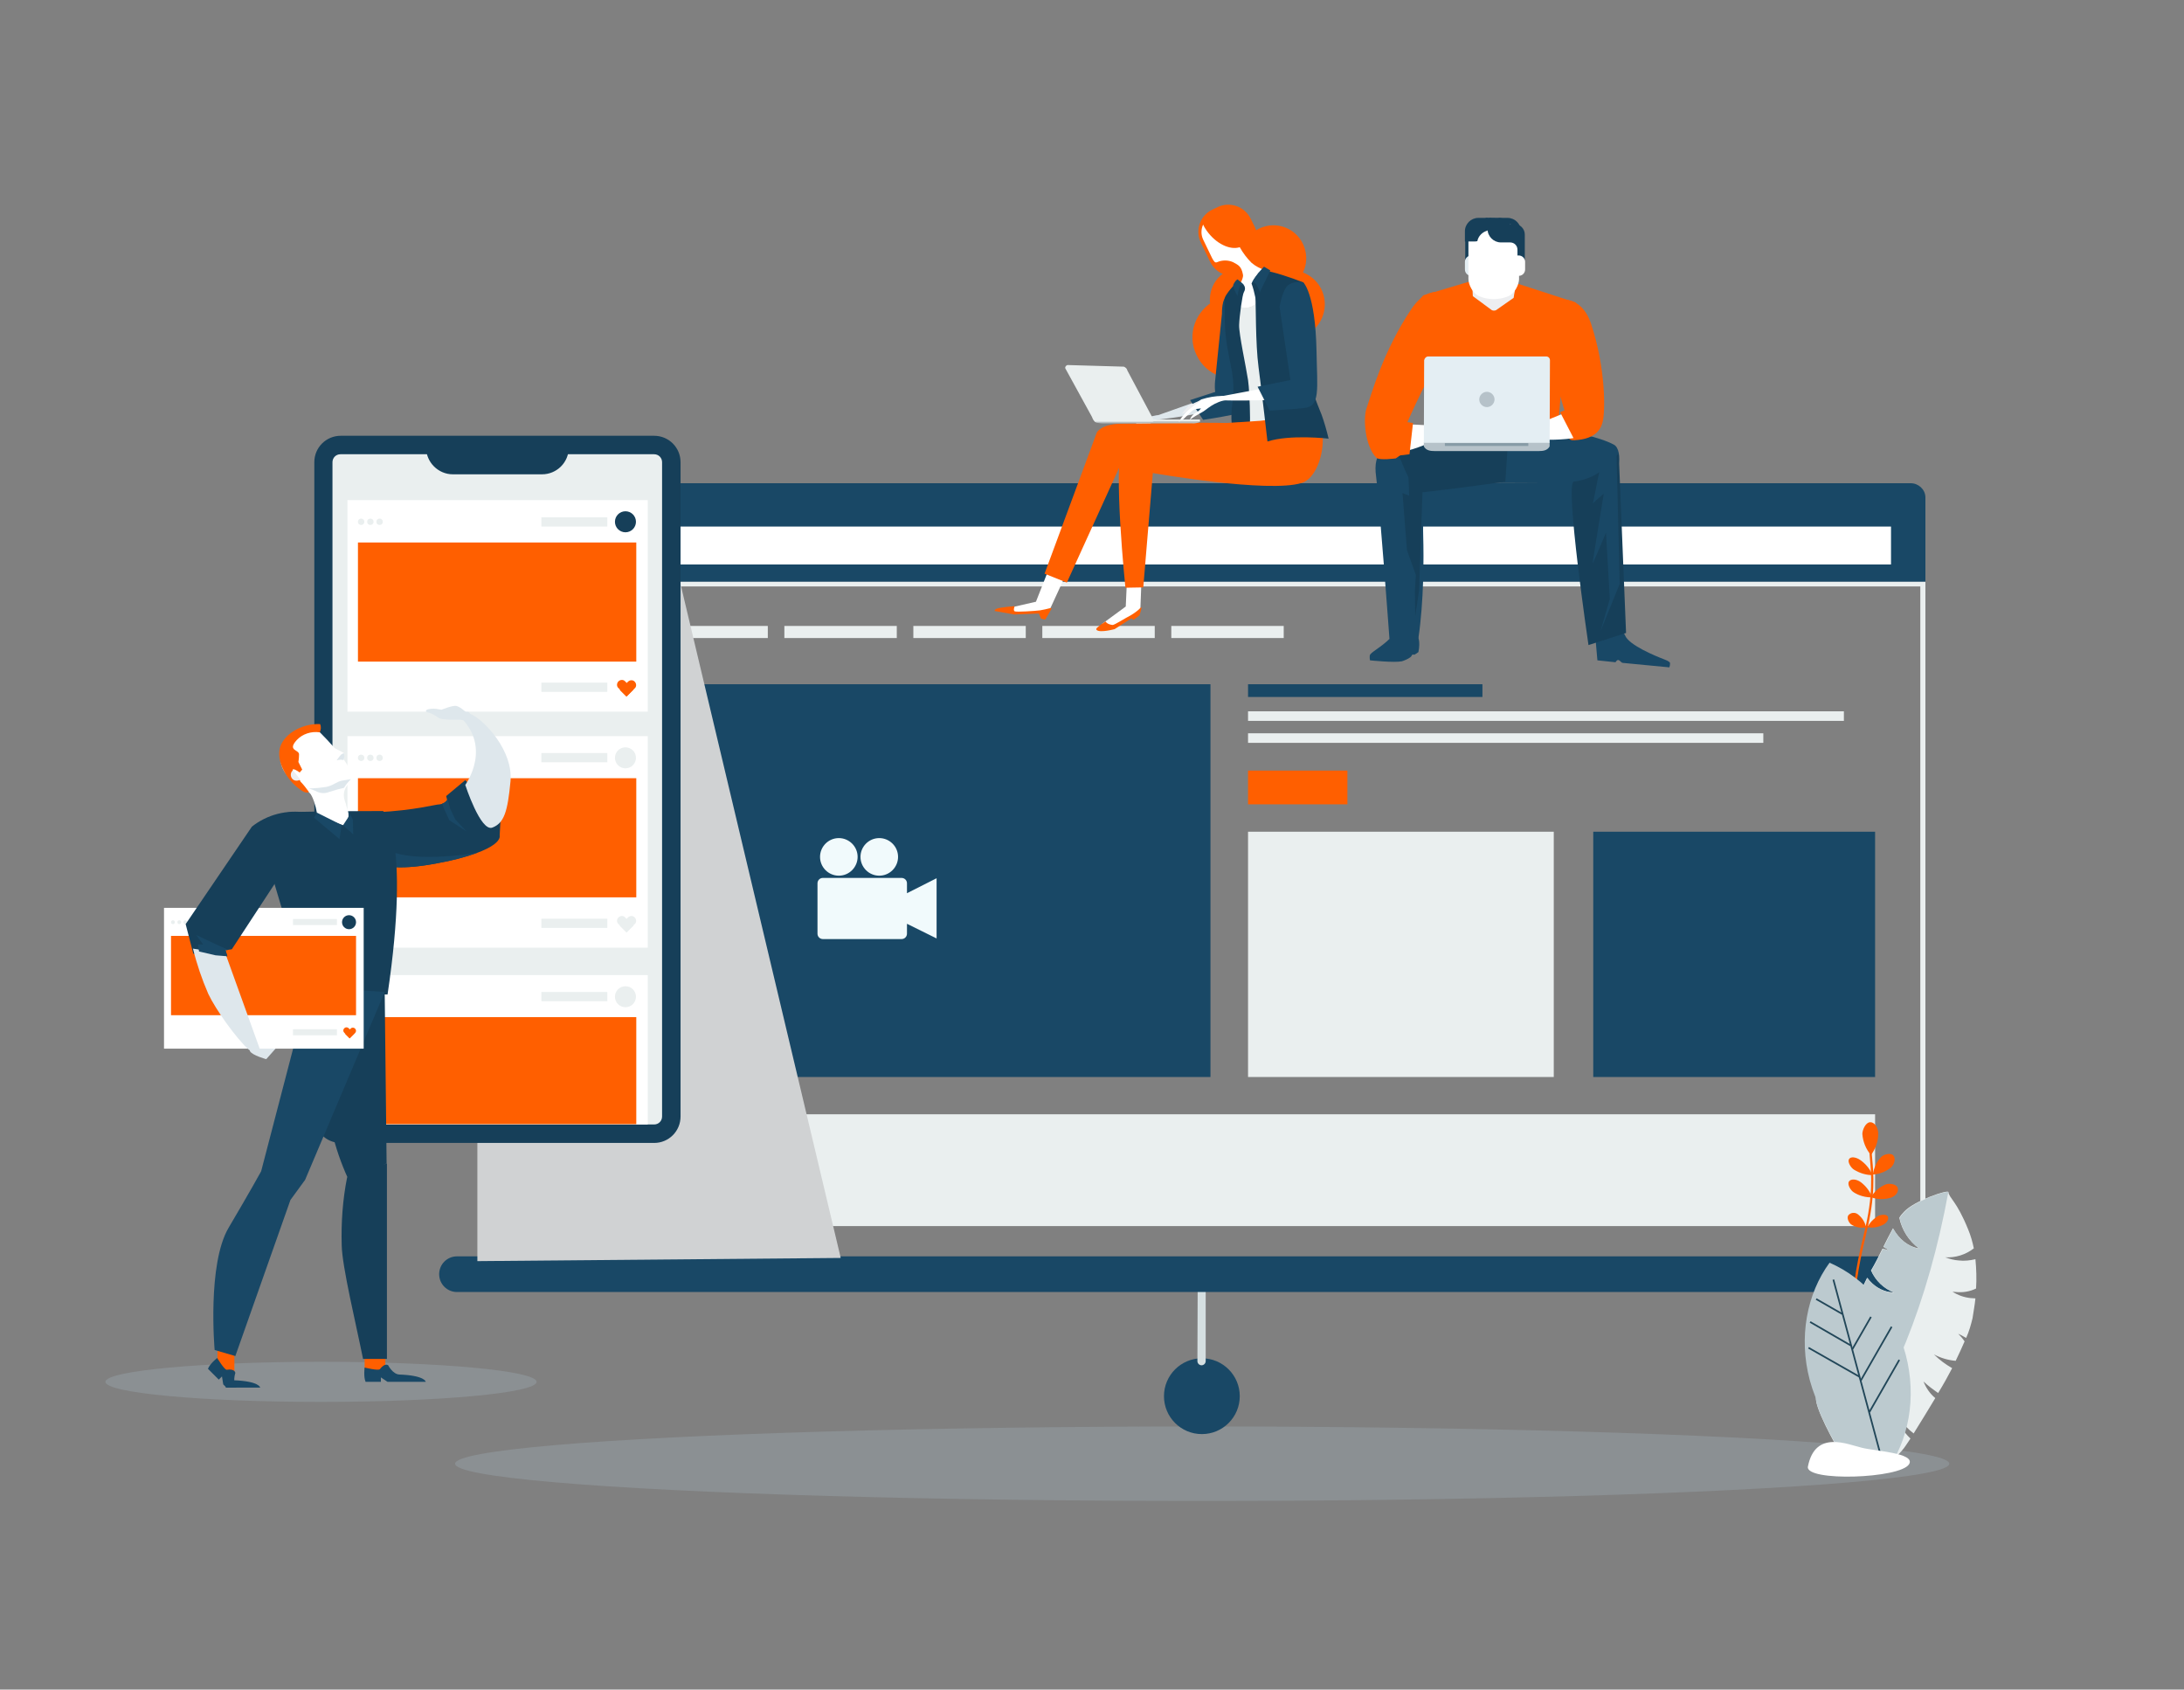 <?xml version="1.0" encoding="utf-8"?>
<!-- Generator: Adobe Illustrator 23.0.0, SVG Export Plug-In . SVG Version: 6.00 Build 0)  -->
<svg version="1.1" id="Layer_1" xmlns="http://www.w3.org/2000/svg" xmlns:xlink="http://www.w3.org/1999/xlink" x="0px" y="0px"
	 viewBox="0 0 685.8 530.4" style="enable-background:new 0 0 685.8 530.4;" xml:space="preserve">
<rect x="0" y="0" width="685.8" height="530.4" fill="#808080" stroke="none"/>
<style type="text/css">
	.st0{opacity:0.3;fill:#A5B6BE;enable-background:new    ;}
	.st1{fill:#EAEFEF;}
	.st2{fill:#194866;}
	.st3{fill:#D5DFE1;}
	.st4{fill:#B7BEC0;}
	.st5{fill:#FFFFFF;}
	.st6{fill:#FF5F00;}
	.st7{fill:#F1FAFC;}
	.st8{fill:#EDEEF0;}
	.st9{fill:#163F59;}
	.st10{fill:#E4EEF3;}
	.st11{fill:#B6C2C9;}
	.st12{fill:#879BA6;}
	.st13{fill:#DEE7EC;}
	.st14{fill:#D0D2D3;}
	.st15{fill:none;stroke:#A5B6BE;stroke-width:1.48;}
	.st16{fill:none;stroke:#D9E1E4;stroke-width:1.48;}
	.st17{fill:#BCCACF;}
	.st18{fill:none;stroke:#224759;stroke-width:0.53;stroke-miterlimit:10;}
</style>
<title>W4U-WebsiteAssets_Content-development-page_choose-team</title>
<g>
	<g>
		<ellipse class="st0" cx="377.5" cy="459.5" rx="234.6" ry="11.7"/>
		<ellipse class="st0" cx="100.8" cy="433.8" rx="67.7" ry="6.3"/>
		<path class="st1" d="M603,184.1v214.2H151.8V184.1H603 M604.6,182.5H150.1v217.4h454.5L604.6,182.5L604.6,182.5z"/>
		<circle class="st2" cx="377.4" cy="438.3" r="11.9"/>
		<path class="st3" d="M376.1,398.9h2.5l0,0v28.4c0,0.7-0.6,1.3-1.3,1.3l0,0c-0.7,0-1.3-0.6-1.3-1.3L376.1,398.9L376.1,398.9
			L376.1,398.9z"/>
		<path class="st2" d="M143.5,394.4h461.9c3.1,0,5.6,2.5,5.6,5.6l0,0c0,3.1-2.5,5.6-5.6,5.6H143.5c-3.1,0-5.6-2.5-5.6-5.6l0,0
			C137.9,396.9,140.4,394.4,143.5,394.4z"/>
		<rect x="167.7" y="214.8" class="st2" width="212.4" height="123.3"/>
		<path class="st2" d="M600,151.7H154.7c-2.4-0.1-4.5,1.8-4.5,4.3v26.6h454.4V156C604.5,153.6,602.4,151.7,600,151.7z"/>
		<path class="st4" d="M159.8,160.1c0,1.5-1.2,2.7-2.8,2.7s-2.7-1.2-2.7-2.8c0-1.5,1.2-2.7,2.7-2.7
			C158.5,157.3,159.8,158.5,159.8,160.1C159.8,160,159.8,160,159.8,160.1z"/>
		<path class="st4" d="M167.9,160.1c0,1.5-1.2,2.7-2.8,2.7c-1.5,0-2.8-1.2-2.7-2.8c0-1.5,1.2-2.7,2.7-2.7
			C166.6,157.3,167.9,158.5,167.9,160.1z"/>
		<path class="st4" d="M176,160.1c0,1.5-1.2,2.8-2.8,2.8s-2.8-1.2-2.8-2.8s1.2-2.8,2.8-2.8C174.8,157.3,176,158.5,176,160.1z"/>
		<rect x="187.6" y="165.3" class="st5" width="406.2" height="11.9"/>
		<polygon class="st4" points="158,176.4 153.7,172.1 158,167.8 159.6,169.4 156.9,172.1 159.6,174.8 		"/>
		<rect x="156.3" y="171" class="st4" width="8" height="2.3"/>
		<polygon class="st4" points="176.4,176.4 174.8,174.8 177.5,172.1 174.8,169.4 176.4,167.8 180.7,172.1 		"/>
		<rect x="170.1" y="171" class="st4" width="8" height="2.3"/>
		<rect x="205.8" y="196.5" class="st1" width="35.3" height="3.8"/>
		<rect x="246.3" y="196.5" class="st1" width="35.3" height="3.8"/>
		<rect x="286.8" y="196.5" class="st1" width="35.3" height="3.8"/>
		<rect x="327.3" y="196.5" class="st1" width="35.3" height="3.8"/>
		<rect x="367.8" y="196.5" class="st1" width="35.3" height="3.8"/>
		<rect x="167.7" y="193.3" class="st2" width="29.8" height="10.2"/>
		<rect x="391.9" y="214.8" class="st2" width="73.6" height="4"/>
		<rect x="391.9" y="223.3" class="st1" width="187.1" height="3"/>
		<rect x="391.9" y="230.2" class="st1" width="161.8" height="3"/>
		<rect x="391.9" y="241.9" class="st6" width="31.2" height="10.6"/>
		<rect x="391.9" y="261.1" class="st1" width="96" height="77"/>
		<rect x="168.6" y="349.8" class="st1" width="420.2" height="35.1"/>
		<rect x="500.3" y="261.1" class="st2" width="88.5" height="77"/>
		<path class="st7" d="M284.8,280.4v-3.1c0-1-0.8-1.7-1.7-1.7h-24.7c-1,0-1.7,0.8-1.7,1.7v15.8c0,1,0.8,1.7,1.7,1.7c0,0,0,0,0,0
			h24.7c1,0,1.7-0.8,1.7-1.7c0,0,0,0,0,0V290l9.3,4.6v-18.9L284.8,280.4z"/>
		<path class="st7" d="M263.4,274.9c3.3,0,5.9-2.7,5.9-5.9c0-3.3-2.7-5.9-5.9-5.9c-3.3,0-5.9,2.7-5.9,5.9l0,0
			C257.5,272.2,260.1,274.9,263.4,274.9z"/>
		<path class="st7" d="M276.1,274.9c3.3,0,5.9-2.7,5.9-5.9c0-3.3-2.7-5.9-5.9-5.9c-3.3,0-5.9,2.7-5.9,5.9l0,0
			C270.2,272.2,272.8,274.9,276.1,274.9z"/>
		<path class="st2" d="M462.6,151.6c0,0,28.1,0.1,39,0.2c7.5,0.1,8.2-10.6,5.2-12.2c-9-4.9-37.1-7.4-37.1-7.4l-19.1,17.5
			C450.7,149.7,451.8,149.7,462.6,151.6z"/>
		<path class="st6" d="M489.2,94.2c0,0,7.2-2,10.4,7.4c4.8,14.5,4.4,27.8,3.7,30.6c-0.3,1.3-1.2,5.8-9.3,6c-3.3,0.1-2-7-2-7
			c-1.7-5.3-3.2-10.6-4.3-16C485.4,105.1,489.2,94.2,489.2,94.2z"/>
		<path class="st6" d="M494.9,95l-18.5-6l-14-0.9L447,92.7c0,0-5,3.5-0.4,14.6s2.8,28.7,2.8,28.7l39.7,1.3
			c0.6-10.8,1.7-21.6,3.4-32.3C493.1,101.3,493.2,97.1,494.9,95z"/>
		<path class="st6" d="M467.7,136.4h2c2.1-15.7,2-31.6-0.3-47.2l-1.8,1.1C468.1,106.2,467.2,122.1,467.7,136.4z"/>
		<path class="st8" d="M475.5,93.4c-0.3,2.2-2,4-3.9,4.1h-5.2c-1.8-0.1-3.6-1.9-3.9-4.1l-1.3-10.6c-0.3-2.1,1-6.4,3.8-7.6
			c2.6-1.1,5.4-1.1,8,0c2.8,1.3,4,5.5,3.8,7.6L475.5,93.4z"/>
		<polygon class="st6" points="468.9,97.7 465.5,103.2 459.4,95.6 460.4,91.6 462.4,89.9 462.4,92.9 		"/>
		<polygon class="st6" points="469.3,97.7 472.6,103.2 478.3,96.1 477.3,91.7 475.9,89.9 475.3,93.5 		"/>
		<path class="st9" d="M468.3,68.4c-1.4,0-2.7,0.7-3.5,1.9h-1.4c-1.8,0-3.3,1.5-3.3,3.3l0,0v8h2.3v-3.2c0-1.3,1-2.3,2.2-2.3
			c0,0,0,0,0,0h0.6c2.3,0,4.2-1.9,4.2-4.2v0v-3.4H468.3z"/>
		<path class="st10" d="M464.2,84.6c0,1.1-0.9,2-2,2h-0.2c-1.1,0-2-0.9-2-2v-2.4c0-1.1,0.9-2,2-2h0.2c0.8,0,1.5,0.5,1.8,1.2"/>
		<path class="st9" d="M466.5,71.6v-3.2h6.9c2.3,0,4.2,1.9,4.2,4.2v3.2h-6.9C468.4,75.8,466.5,73.9,466.5,71.6
			C466.5,71.6,466.5,71.6,466.5,71.6z"/>
		<path class="st5" d="M477,87.6c0,1.7-1.3,4.5-3.4,5.4c-2.9,1.2-6.2,1.2-9.1,0c-2.1-0.9-3.4-3.7-3.4-5.4V73.4
			c0-1.7,1.7-3.1,3.7-3.1h8.5c2.1,0,3.7,1.4,3.7,3.1L477,87.6z"/>
		<path class="st9" d="M470.6,68.4c1.4,0,2.7,0.7,3.5,1.9h1.4c1.8,0,3.3,1.5,3.3,3.3l0,0v8h-2.3v-3.2c0-1.3-1-2.3-2.3-2.3
			c0,0,0,0,0,0h-2.9c-2.3,0-4.2-1.9-4.2-4.2v0v-3.4H470.6z"/>
		<path class="st5" d="M474.7,82.2c0-1.1,0.9-2,2-2h0.2c1.1,0,2,0.9,2,2v2.4c0,1.1-0.9,2-2,2h-0.2c-0.8,0-1.5-0.5-1.8-1.2"/>
		<path class="st9" d="M467.1,72.4c0.1-0.3,0.1-0.5,0.1-0.8v-3.2h-3c-2.3,0-4.2,1.9-4.2,4.2v3.2h3c0.3,0,0.6,0,0.9-0.1
			C464.2,74.1,465.5,72.8,467.1,72.4z"/>
		<path class="st2" d="M430.3,205.4c-0.4,0.5-0.1,1.9-0.1,1.9s7.6,0.8,10,0.3c0.9-0.3,1.9-0.7,2.7-1.3c0.2-0.1,0.5-0.7,0.6-0.8
			s0.5,0.1,0.7,0c0.4-0.2,0.8-0.5,1.2-0.8c0.7-3.5-0.2-4.9-0.2-4.9s-6.4-2.1-7.6-0.6C434.7,202.6,431.3,204.2,430.3,205.4z"/>
		<path class="st2" d="M501.1,201.6l0.5,5.7l5.7,0.6c0,0,0.4-0.8,0.9-0.7s0.9,0.9,1.4,0.9l3.1,0.3l11.5,1.1c0,0,0.4-1.2,0.1-1.6
			c-0.5-0.4-1.1-0.7-1.7-0.9c-2.9-1.1-11.1-4.5-12.3-7.5C508.9,195.9,501.1,201.6,501.1,201.6z"/>
		<path class="st5" d="M492.4,129.2l-19.4,7.9c0,0,13.7,2,22.3,0.2C501.2,136.1,492.7,128.9,492.4,129.2z"/>
		<path class="st2" d="M448.5,141.2c0,0-1.9,17.7-1.6,27c0.2,7.1,0.2,20.6-1.5,32.1c-0.1,0.7-9.1,0.2-9.1,0.2s-3.2-43.8-4.2-51
			S434,137,448.5,141.2z"/>
		<path class="st9" d="M505.1,145.5c0,0-2.9,4.6-10.9,5.7c-2.9,0.4,4.6,51.3,4.6,51.3l11.8-3.8l-2.3-56.3L505.1,145.5z"/>
		<path class="st9" d="M472.7,151.2c0,0-15.4,2.2-25.6,3.3c-3.8,0.4-7-10.1-7.5-10.6c-1.4-1.6-3.3-2.5-5.4-2.6
			c2.2-2.4,13.7-4.6,25.8-7.5s13.9-1,13.9-1L472.7,151.2z"/>
		<polygon class="st9" points="446.8,151 445.6,185.4 444.4,193.4 444.3,185.4 444.6,180.5 441.8,172.7 440.4,154.8 442.5,155.6 
			442.2,147.8 		"/>
		<path class="st2" d="M504.7,141.2l2.9,0.8l1,41.3l-6,14.8l2.9-10.1l-1.2-20.8c0,0-4.2,10.1-4.2,9.6s3.5-21.8,3.5-21.8
			c-1.2,1-2.4,2-3.5,3.1C500.5,158,502.5,143.2,504.7,141.2z"/>
		<path class="st6" d="M455.4,92.9c0,0-6.2-4.8-12.2,4.1c-8.9,13.2-12.7,27.2-14.1,31.2c-1.1,3.1-0.5,11.9,3.1,15.5
			c0.9,0.9,6.1,0.2,6.1,0.2l3.4-2.4l-1.4-2.8l-0.1-2.2c0,0,4.4-10.5,9.8-20.6S455.4,92.9,455.4,92.9z"/>
		<path class="st5" d="M440.3,133.1l20.1,1c0,0-19.3,8.9-20,7.3C436.8,132.9,440.3,133.1,440.3,133.1z"/>
		<path class="st5" d="M451.4,132.5c1.2-0.6,1.1-0.6,1.1-0.6c0.7,0.8,1.6,1.3,2.6,1.5c0.8,0.1,3.3,0.1,3.3,0.1l3.7,0.1l1.7-0.1
			c0.4-0.1,0.8-0.1,1.2,0c0.7,0.5,0.1,0.9,0.1,0.9l-6.6,0.9l6.4,0.8c0,0,0.8,0.2,0.8,0.7s-0.2,0.4-0.2,0.4l-7.4,0.8l3.2,0.8
			c0,0,0.8,0.3,0.8,0.7s0.1,0.6,0.1,0.6l-6.8-0.7C455.4,139.4,450.2,133.1,451.4,132.5z"/>
		<path class="st5" d="M458.7,136.6l4.5,0.8c0.5,0,1,0.2,1.5,0.4c0.3,0.2,0.4,0.5,0.2,0.8c0,0,0,0,0,0l-6.8-0.6L458.7,136.6z"/>
		<path class="st11" d="M486.6,140.1L486.6,140.1v-1.3h-39.5v1.3l0,0l0.1,0.2c0.7,1.1,1.9,1.3,3.3,1.3h32.7c1.4,0,2.6-0.2,3.3-1.3
			L486.6,140.1z"/>
		<rect x="453.7" y="139.1" class="st12" width="26.2" height="0.9"/>
		<path class="st10" d="M486.6,139l0.1-25.9c0-0.7-0.5-1.2-1.2-1.2c0,0,0,0,0,0h-37c-0.7,0-1.2,0.6-1.3,1.2l-0.1,25.9H486.6z"/>
		<path class="st11" d="M469.3,125.4c0,1.3-1.1,2.4-2.4,2.4c-1.3,0-2.4-1.1-2.4-2.4s1.1-2.4,2.4-2.4c0,0,0,0,0,0
			C468.2,123,469.3,124.1,469.3,125.4C469.3,125.4,469.3,125.4,469.3,125.4z"/>
		<polygon class="st6" points="437.7,143.2 436.3,134.4 438.6,132 443.7,132.8 442.6,142.6 		"/>
		<polygon class="st6" points="499.2,136.9 499.8,133.6 493.3,127.9 489.9,129.4 494.4,138.1 		"/>
		<path class="st6" d="M380.9,98.5c2.4,5.2,8.5,7.4,13.7,5c5.2-2.4,7.4-8.5,5-13.7c-2.4-5.2-8.5-7.4-13.7-5c-0.1,0-0.1,0.1-0.2,0.1
			C380.6,87.3,378.5,93.4,380.9,98.5z"/>
		<path class="st6" d="M375.7,111.4c3,6.5,10.7,9.3,17.3,6.3c6.5-3,9.3-10.7,6.3-17.3c-3-6.5-10.7-9.3-17.3-6.3
			c-0.1,0-0.1,0.1-0.2,0.1C375.4,97.3,372.6,105,375.7,111.4z"/>
		<path class="st13" d="M386.5,125.4c0,0,0.4,1.7-7.8,3.8s-20.6,3.1-20.6,3.1l18.4-6.5C376.5,125.7,383.6,123.6,386.5,125.4z"/>
		<path class="st13" d="M364.7,131.2c-3.8,1.1-4.9,3.5-6.3,4.5c-0.9,0.7-1.8,1.5-2.6,2.4c0.4-1.9,1.6-2.3,2.1-3s0.4-0.4-1-0.1
			c-0.8,0.2-1.8,1.9-2.5,3c-0.3,0.5-0.7,0.8-1.2,1.1c0.4-1.1,0.9-2.2,1.5-3.2c0.9-1.4,1.9-2.6,3.1-3.8c1.6-0.8,3.4-1.4,5.2-1.7
			C365.1,130.2,367.5,130.4,364.7,131.2z"/>
		<path class="st13" d="M358,132.2c-1.1,0.6-2.2,1.3-3.1,2.1c-0.3,0.4-1.3,2.4-1.3,2.4c0.6-0.3,1.1-0.7,1.5-1.3
			C356,134.3,357,133.2,358,132.2z"/>
		<path class="st2" d="M382,122.9c0,0,7.6-1.7,8.3,2.9c0.4,2.6-1,4-3.3,4.4c-4.3,0.9-9.2,1.6-9.2,1.6l-4.1-6.2L382,122.9z"/>
		<path class="st2" d="M381.6,119.2l2.1-20.7c0,0-0.1-5.4,1.8-5.3c2.8,0.2,3.4,4.8,3.6,6.5c0.9,4.4,1.3,8.9,1.2,13.4
			c0,5.3,0.3,11.3,0,14.9c-0.2,2.5-2.6-0.3-5.1-0.5C380.4,127,381.6,119.2,381.6,119.2z"/>
		<polygon class="st5" points="336.2,177.1 329.3,192.1 319.7,192.3 314.8,191.3 325.3,188.9 330.8,174.9 		"/>
		<path class="st6" d="M328.2,194.5l-1.3-0.3l-0.7-1.6l-7.7,0.3l-6.2-1.1c0.1-0.3,0.2-0.5,0.4-0.6c1.1-0.6,5.9-0.9,5.9-0.9
			s-0.5,1.3,0,1.6s6.5-0.1,8-0.3c2.5-0.4,3.7-1,3.6-0.6S328.2,194.5,328.2,194.5z"/>
		<path class="st6" d="M374.4,146.6l-22.6-0.6L335,182.9l-7-2.8l16.4-44.3c0,0,1.3-2.8,8.1-2.8c6.6,0,33.4-0.7,36.5,0.1
			C396.3,135.1,373.2,140.5,374.4,146.6z"/>
		<path class="st6" d="M390.5,85.4c2.4,5.2,8.5,7.4,13.7,5c5.2-2.4,7.4-8.5,5-13.7c-2.4-5.2-8.5-7.4-13.7-5c-0.1,0-0.1,0.1-0.2,0.1
			C390.3,74.2,388.1,80.3,390.5,85.4z"/>
		<path class="st6" d="M380,82.2c1.9,3.9,6.5,5.5,10.4,3.6l0.1-4.2c3.8-1.9,5.4-6.5,3.5-10.4l-1.3-2.6c-1.9-3.8-6.5-5.4-10.3-3.6
			l-1.7,0.8c-3.9,1.9-5.5,6.5-3.6,10.4L380,82.2z"/>
		<path class="st5" d="M377.8,70.5c0.3,0.7,0.7,1.3,1.1,1.9c2.9,4.1,7.3,6.2,10.4,5.2c1,1.8,2.2,3.4,3.7,4.9
			c1.3,1.1,2.8,1.9,4.4,2.3c2,2.9,0.9,11.2-6.4,12c-4.4,0.5-3.5-4.1-1.9-7c0.7-1.3,1.4-2.9,1.2-3.6c-0.5-2.7-1.5-3-3.1-3.9
			c-1.6-0.7-3.4-0.7-5,0c-0.2,0.1-0.5,0.1-0.7,0c-0.4-0.4-0.7-0.9-0.9-1.3l-2.8-5.8C377.1,73.7,377.1,72,377.8,70.5z"/>
		<path class="st1" d="M400.5,139.4c0,0-3.3,0.7-4.2,1c-1.2,0.5-4.8-0.1-4.8-0.1s-0.5-17.8-1.3-23.9s-2.5-7.9-2.5-9.8
			c0-2.1,0.2-4.2,0.8-6.2c0.5-2.4-1-5.6-0.5-5c0.9,1,4.2,2.5,7.2-0.9C395.7,93.8,400.5,139.4,400.5,139.4z"/>
		<path class="st9" d="M388.8,88.1c0,0-4.5,4.5-4.3,6s-0.3,7.8,0.8,14.4s1.9,8.3,2,13.2s-1,6-0.5,11.9c0.3,4.7,1,8.8,1,8.8
			c1.4,0.3,2.8-0.1,3.7-1.1c1.6-1.7,1-18,0.4-22s-2.9-14.5-2.8-17.3s1-9.5,1.5-10.3C391.9,89.5,389.1,88.3,388.8,88.1z"/>
		<path class="st2" d="M388.7,87.7c0.1,0.2,0.3,0.4,0.6,0.6c0.5,0.4,0.9,0.8,1.3,1.2c0,0-0.9-0.4-1.3,0.3c-0.3,1-0.6,2.1-0.7,3.1
			c0,0-1.7-2.8-1.3-3.6C388.1,87.7,388.7,87.7,388.7,87.7z"/>
		<path class="st6" d="M394.9,98.5c1.6,5.7,7.6,9,13.3,7.4s9-7.6,7.4-13.3c-1.6-5.7-7.6-9-13.3-7.4c-0.1,0-0.2,0-0.2,0.1
			C396.4,86.9,393.2,92.8,394.9,98.5C394.9,98.5,394.9,98.5,394.9,98.5z"/>
		<polygon class="st5" points="358.5,180.4 358.1,190.9 356,193.4 350.3,196.7 346,195.9 353.5,190.4 354,179.4 		"/>
		<path class="st6" d="M357.8,193.2l-1.9,1.4l-0.6-0.5l-5.3,3.4c0,0-4.8,1.3-5.7,0.2c-0.3-0.4,0.5-0.9,1.5-1.7
			c0.4-0.3,0.9-0.6,1.4-0.9c0,0,0.2,0.8,2.1,1.1c0.6,0.1,4.4-2.4,5.7-3c1.2-0.7,2.4-1.6,3.4-2.6
			C358.6,190.8,357.8,193.2,357.8,193.2z"/>
		<path class="st6" d="M403.2,125.1l-2.7,6.4l-4.7,0.6l-37.8,2.4c0,0-3.4-1-5.5,4.3c-3.1,7.6,0.9,45.7,0.9,45.7l5.6-0.1l3-35.9
			c0,0,36.3,6.4,46.8,3.1c4-1.2,7.1-8.3,6.5-15.5c-0.5-5.6-4.2-10.8-4.2-10.8L403.2,125.1z"/>
		<path class="st9" d="M398,138.6c0,0-1.8-15.8-2.8-23.3s-0.8-20.1-1-21.9c-0.3-1.5-0.7-3-1.2-4.4c0,0,1.8-4.1,4.2-4
			c2.1,0.1,8.7,2.3,11.9,3.6c2.2,0.9,1,26.2,1.3,27.5c0.7,4.8,3.1,10.3,4.6,14.1c0.9,2.5,1.6,5,2.2,7.5
			C417.2,137.7,405.1,136.3,398,138.6z"/>
		<path class="st2" d="M396.9,83.7l-1.8,2c0,0-2.5,3.4-1.7,3c1-0.6,2.2,3,2.2,3l3.3-6.8L396.9,83.7z"/>
		<path class="st5" d="M411.4,122.2c0,0,2.8,2-7.7,3s-26,0.3-26,0.3l23.9-4.5C401.6,121,408.1,119.7,411.4,122.2z"/>
		<path class="st5" d="M385.9,125.4c-5,0.7-6.8,3.2-8.6,4.1c-1.3,0.7-2.5,1.4-3.7,2.3c0.8-2.1,2.4-2.3,3.1-3.1s0.5-0.4-1.2-0.3
			c-1,0.1-2.5,1.9-3.7,3c-0.5,0.5-1,0.8-1.7,1.1c0.7-1.2,1.6-2.3,2.5-3.3c1.4-1.4,2.9-2.7,4.6-3.8c2.2-0.7,4.4-1.1,6.7-1.1
			C386.6,124.3,389.5,125,385.9,125.4z"/>
		<path class="st8" d="M377.5,125.5c-1.5,0.5-2.9,1.2-4.3,1.9c-0.4,0.4-2.1,2.5-2.1,2.5c0.8-0.2,1.5-0.6,2.1-1.2
			C374.6,127.5,376,126.5,377.5,125.5z"/>
		<path class="st2" d="M405.2,119.3l-3.4-23c0,0,0.8-4.7,2.3-6.4c1.8-1.9,5.1-1.3,5.1-1.3s3.8,3.2,4.2,21.4
			c0.2,12.5,1.3,17.6-4,18.1c-5,0.5-10.7,0.8-10.7,0.8l-3.8-7.5L405.2,119.3z"/>
		<rect x="343.8" y="131.7" class="st1" width="33" height="0.7"/>
		<path class="st1" d="M362.2,131.7c0,0.5-0.3,0.9-0.8,0.9h-16.9c-0.5,0-1.1-0.3-1.6-1.7l-8.4-15.3c-0.1-0.5,0.3-0.9,0.7-1
			c0.1,0,0.2,0,0.3,0l17.4,0.5c0.5,0.2,1,0.6,1.1,1.2L362.2,131.7z"/>
		<path class="st4" d="M360.2,132.4h16.7c-0.8,0.4-1.8,0.6-2.7,0.5h-27.8c-0.9,0-1.9-0.1-2.7-0.5H360.2z"/>
		<polygon class="st14" points="204.6,145.1 264,394.9 149.9,395.9 149.9,358.8 		"/>
		<path class="st9" d="M205.4,358.8H107c-4.6,0-8.3-3.7-8.3-8.3V145.1c0-4.6,3.7-8.3,8.3-8.3h98.4c4.6,0,8.3,3.7,8.3,8.3v205.4
			C213.7,355.1,210,358.8,205.4,358.8z"/>
		<path class="st1" d="M207.9,145.1v205.4c0,1.4-1.1,2.5-2.5,2.5h-98.5c-1.4,0-2.5-1.1-2.5-2.5V145.1c0-1.4,1.1-2.5,2.5-2.5h98.5
			C206.8,142.6,207.9,143.7,207.9,145.1z"/>
		<rect x="109.1" y="231.1" class="st5" width="94.3" height="66.4"/>
		<rect x="112.4" y="244.3" class="st6" width="87.4" height="37.4"/>
		<circle class="st1" cx="196.4" cy="237.9" r="3.3"/>
		<rect x="170" y="236.4" class="st1" width="20.7" height="2.9"/>
		<rect x="170" y="288.4" class="st1" width="20.7" height="2.9"/>
		<path class="st1" d="M196.7,292.7l-2.1-2.1l0,0l2.6-2.6c0.6-0.6,1.6-0.6,2.1,0l0,0c0.6,0.6,0.6,1.6,0,2.1L196.7,292.7L196.7,292.7
			z"/>
		<path class="st1" d="M194.2,288L194.2,288c0.6-0.6,1.6-0.6,2.1,0l2.6,2.6l0,0l-2.1,2.1l0,0l-2.6-2.6
			C193.6,289.5,193.6,288.6,194.2,288z"/>
		<circle class="st1" cx="113.4" cy="237.9" r="1"/>
		<circle class="st1" cx="116.3" cy="237.9" r="1"/>
		<circle class="st1" cx="119.2" cy="237.9" r="1"/>
		<rect x="109.1" y="306.1" class="st5" width="94.3" height="46.9"/>
		<rect x="112.4" y="319.3" class="st6" width="87.4" height="33.6"/>
		<circle class="st1" cx="196.4" cy="312.9" r="3.3"/>
		<rect x="170" y="311.4" class="st1" width="20.7" height="2.9"/>
		<circle class="st1" cx="113.4" cy="312.9" r="1"/>
		<circle class="st1" cx="116.3" cy="312.9" r="1"/>
		<circle class="st1" cx="119.2" cy="312.9" r="1"/>
		<path class="st9" d="M170.2,148.9h-28c-4.6,0-8.4-3.8-8.4-8.4l0,0l0,0h44.8l0,0l0,0C178.6,145.2,174.8,148.9,170.2,148.9z"/>
		<path class="st13" d="M147.9,224.5l-2.4-3.2c-0.8-1.1-1.8-2.1-2.9-2.9c-1.8-1.4-3.7-0.8-5.4,0.7c-0.9,0.7-1.5,1.6-1.9,2.7
			c0,0,1,2.7,3.3,2.5s7.3,2.5,7.7,1.7C146.8,225.3,147.3,224.8,147.9,224.5z"/>
		<polygon class="st8" points="135.8,222.9 132.8,219.7 130.1,216.6 130.9,216.2 133.1,218.2 138,219.5 137.2,220.6 		"/>
		<polygon class="st8" points="134.4,217.2 132.9,213.9 133.7,213.4 135.7,216.4 138.9,218.7 137.2,220.6 		"/>
		<polygon class="st8" points="135.2,212.9 136.2,215.6 136.6,217.5 138.2,218.9 140,217.8 138.2,216.4 136.3,213 		"/>
		<polygon class="st8" points="138.1,212.5 139.1,217.6 140.3,218.6 141.5,217.9 140.3,215.7 138.9,212.9 		"/>
		<path class="st13" d="M78.5,330c0.7,1.3,5.1,2.5,5.1,2.5l3.1-3.5h-2l-1.4-3.2l-4.3,1.7C79,327.5,78.1,329.3,78.5,330z"/>
		<path class="st9" d="M114.6,268c0,0,1.4,7.1,22.7,3s19.6-8.7,19.6-8.7l0.3-5.5l-11.1-11.9l-6,5l0.3,1.2c-0.5,0.8-1.3,1.3-2.3,1.4
			c-1.4,0-7.7,1.9-19.9,2.5C112.7,255.1,114.3,266.6,114.6,268z"/>
		<path class="st2" d="M118.3,254.9h0.7c-0.7,2.7-1,5.4-0.9,8.2c0,0,0.5,7.2,22.2,5.7c3.2-0.2,6.4-0.6,9.6-1.1
			c-4.1,1.5-8.3,2.6-12.6,3.3c-21.3,4.1-22.7-3-22.7-3C114.3,266.6,112.7,255.1,118.3,254.9z"/>
		<path class="st13" d="M146.1,246.4c0,0,9.3-12.6-3.1-22.7c-3.7-3,0.9-1.4,5.1,0.6s13.1,11.5,12.2,21s-2,13.1-5.7,14.5
			S146.1,246.4,146.1,246.4z"/>
		<path class="st2" d="M141.1,257.5l-1.7-3.7l-0.6-1.5c0.7-0.2,1.3-0.7,1.8-1.3l0.8,3l1.6,3.3l3.5,3.7L141.1,257.5z"/>
		<path class="st9" d="M121.7,312.2l-25.3-0.5l-10.5-35.2c0,0-6.8-21.3,6.3-21.6s28.1-0.3,28.1-0.3S129.1,262.3,121.7,312.2z"/>
		<path class="st5" d="M98.7,228.2c0,0,13.3,12.4,11.7,16.6c-0.1,0.2-2.2,2.2-2.4,4.2s0.7,3.1,0.7,3.8c0,0.3,0.7,1.9,0.7,2.4
			c0.3,2.2-0.8,4-1.8,3.8c-2.3-0.8-4.6-1.6-6.8-2.6c-0.6-0.3-1.1-0.4-1.3-1.3c-0.3-1.9-1.3-5.3-2.3-6.2c-2.9-2.8-10.9-5.4-8.7-13.3
			C89.2,233.3,97.5,227.6,98.7,228.2z"/>
		<path class="st9" d="M107.7,259.5c0,0,11.5,19.8,8.2,41.6c-0.3,1.7-2.3,3-2.3,3l-2.8-2.5C110.7,301.7,111,276.9,107.7,259.5z"/>
		<polygon class="st2" points="107.3,259 106.6,263.4 98.6,256.7 99.5,255.1 		"/>
		<polygon class="st2" points="109.6,256.2 109.4,254.7 110.8,257.3 110.9,261.9 107.7,259.1 		"/>
		<path class="st13" d="M110.2,244.6c0,0-0.6,0.1-1.8,0.3c-0.7,0.1-1.4,0.2-2.1,0.5c-2.3,1.1-2.1,1.2-3.7,1.6
			c-1.9,0.3-3.8,0.5-5.6,0.5c0,0,2,0.7,2.7,1.1c1.2,0.5,2.5,0.5,3.7,0c4.3-1.4,4.3-1,4.7-1.4C108.7,246.2,109.4,245.4,110.2,244.6z"
			/>
		<path class="st5" d="M103.4,233.9c1.1,0.7,2.3,1.3,3.5,1.9c0.5,0.3,1.2,0.6,1.2,0.8c0,0.4,0,0.9-0.1,1.3c0,0.3-0.2,1.6-1.2,0.6
			C105.6,237,104.5,235.5,103.4,233.9z"/>
		<path class="st6" d="M87.8,235.2c0.8-4.2,6.3-8.1,12.7-7.9c0.4,0.8,0.3,1.8-0.1,2.6c-2.7-0.4-5.4,0.5-7.2,2.4
			c-3.1,3.4,0.7,3,0.7,4.5c0,1.3-0.2,2.4-0.2,2.4l1.2,2.4l-0.8,0.9c0,0-2.3-1.7-2.2-0.7c0.1,1.2,1.7,2.6,1.9,2.8s0.6,0.5,0.5,0.7
			c1,1,1.9,2.2,2.7,3.3c-0.4,0.4-1.4,0.3-2.8-0.8C91.1,245.7,86.9,240.3,87.8,235.2z"/>
		<path class="st8" d="M92,241.8c-0.8,0.6-0.9,1.8-0.3,2.6c0,0,0,0,0,0c0.6,0.8,1.8,0.9,2.6,0.3"/>
		<path class="st13" d="M105.7,238.7c0.5-0.7,0.9-1.3,1.5-1.9c0.2-0.1,0.7-0.4,0.8-0.3s0.3,0.8-0.1,2
			C107.7,238.8,107.5,238.2,105.7,238.7z"/>
		<rect x="114.5" y="420.9" class="st6" width="6.5" height="9.9"/>
		<rect x="68.3" y="420.9" class="st6" width="5.3" height="9.9"/>
		<path class="st2" d="M114.8,433.8h4.8v-1.4l2.1,1.4h12c0,0-0.2-2-8.3-2.3c-2.1-0.1-3.5-2.9-3.5-2.9s-1-0.9-2.6,1.2
			c-0.4,0.6-4.8-0.5-4.8-0.5S114.1,432.2,114.8,433.8z"/>
		<path class="st9" d="M120.8,311.4l0.6,53.8l-11.4,6.3c-4.4-9.1-7.1-19.1-7.7-29.2C101.5,325.9,120.8,311.4,120.8,311.4z"/>
		<path class="st2" d="M120.8,311.4l-25,59l-4.6,6.3l-17.3,49l-6.5-1.9c0,0-2.4-26.9,4.4-38.4s10.2-17.7,10.2-17.7l15.1-57.9
			L120.8,311.4z"/>
		<rect x="51.5" y="285" class="st5" width="62.7" height="44.2"/>
		<rect x="53.7" y="293.8" class="st6" width="58.1" height="24.9"/>
		<circle class="st9" cx="109.6" cy="289.5" r="2.2"/>
		<rect x="92" y="288.5" class="st1" width="13.8" height="1.9"/>
		<rect x="92" y="323.1" class="st1" width="13.8" height="1.9"/>
		<path class="st6" d="M109.8,326l-1.4-1.4l0,0l1.7-1.7c0.4-0.4,1-0.4,1.4,0l0,0c0.4,0.4,0.4,1,0,1.4L109.8,326L109.8,326z"/>
		<path class="st6" d="M108.1,322.8L108.1,322.8c0.4-0.4,1-0.4,1.4,0l1.7,1.7l0,0l-1.4,1.4l0,0l-1.7-1.7
			C107.7,323.8,107.7,323.2,108.1,322.8z"/>
		<circle class="st1" cx="54.3" cy="289.5" r="0.6"/>
		<circle class="st1" cx="56.3" cy="289.5" r="0.6"/>
		<circle class="st1" cx="58.2" cy="289.5" r="0.6"/>
		<line class="st15" x1="70.9" y1="288.7" x2="65.8" y2="288.7"/>
		<line class="st16" x1="70.9" y1="297.7" x2="65.8" y2="297.7"/>
		<line class="st16" x1="70.9" y1="306.2" x2="65.8" y2="306.2"/>
		<path class="st9" d="M114,426.6c-2.1-10.5-6.6-29-6.7-35.7c-0.2-7.1,0.3-14.3,1.7-21.3l12.5-4.4v61.4H114z"/>
		<path class="st2" d="M74.3,435.6h-3.2l-1-1l-0.4-2.5l-1,1l-3.4-3.4c0.6-1.6,2.9-3.4,2.9-3.4s2.3,3.8,3,3.7c2.6-0.4,2.7,1,2.7,1
			S72.9,434,74.3,435.6z"/>
		<path class="st2" d="M70.9,431.9c0.6,0.8,1.5,1.3,2.5,1.4c8.1,0.3,8.3,2.3,8.3,2.3H70.9V431.9z"/>
		<path class="st9" d="M87.6,275.4L72.8,298l-2,0.3l0.6,1.9l-10.7-0.8l-2.4-9.3l20.8-30.6c4.8-3.8,11-5.4,17.1-4.4
			C103.8,256.2,88.7,273.4,87.6,275.4z"/>
		<path class="st13" d="M70.8,299.4l11,30.5c0,0-2.4,0.7-3.8-0.5c-3.8-3.4-10.3-12.5-12.6-17.4c-2-4.6-3.6-9.3-4.8-14.2L70.8,299.4z
			"/>
		<path class="st2" d="M61.6,293.5c0,0,6.6,3.2,10.1,4.7l-0.9,0.1l0.6,1.9l-3.7-0.3l-5.2-1.2l-0.3-2.2h1.6L61.6,293.5z"/>
		<rect x="109.1" y="157" class="st5" width="94.3" height="66.4"/>
		<path class="st13" d="M148.8,227.5c-1.1-1.1-2.5-1.6-4.1-1.6c0,0-6.3,0.3-7.2-0.7c-1.1-0.8-2.3-1.4-3.6-1.7c0,0-0.9-0.8,1.6-1
			c1-0.1,2.1,0.1,3.1,0.3c0,0,3.5-1.4,4.6-1.2c2.2,0.4,5.9,4.8,5.9,4.8S149,227.8,148.8,227.5z"/>
		<rect x="112.4" y="170.3" class="st6" width="87.4" height="37.4"/>
		<circle class="st9" cx="196.4" cy="163.8" r="3.3"/>
		<rect x="170" y="162.4" class="st1" width="20.7" height="2.9"/>
		<rect x="170" y="214.3" class="st1" width="20.7" height="2.9"/>
		<path class="st6" d="M196.7,218.7l-2.1-2.1l0,0l2.6-2.6c0.6-0.6,1.6-0.6,2.1,0c0,0,0,0,0,0l0,0c0.6,0.6,0.6,1.6,0,2.1c0,0,0,0,0,0
			L196.7,218.7L196.7,218.7z"/>
		<path class="st6" d="M194.2,213.9L194.2,213.9c0.6-0.6,1.6-0.6,2.1,0c0,0,0,0,0,0l2.6,2.6l0,0l-2.1,2.1l0,0l-2.6-2.6
			C193.6,215.5,193.6,214.5,194.2,213.9z"/>
		<circle class="st1" cx="113.4" cy="163.8" r="1"/>
		<circle class="st1" cx="116.3" cy="163.8" r="1"/>
		<circle class="st1" cx="119.2" cy="163.8" r="1"/>
		<path class="st6" d="M587.5,362.6c-1.6-1.9-2.5-4.1-2.7-6.6c0-1.3,1-3.6,2.4-3.7s2.5,1.6,2.6,3.5
			C589.8,358.4,588.9,360.7,587.5,362.6z"/>
		<path class="st6" d="M588.1,368.7c0.3-2.1,1.2-4,2.6-5.5c0.8-0.8,3-1.4,3.8-0.5s0.5,2.6-0.7,3.8
			C592.2,367.8,590.2,368.6,588.1,368.7z"/>
		<path class="st6" d="M587.5,375.8c1.1-1.8,2.7-3.2,4.7-4c1.1-0.4,3.3-0.1,3.7,1.1s-0.6,2.6-2.2,3.1
			C591.6,376.6,589.4,376.6,587.5,375.8z"/>
		<path class="st6" d="M588,368.9c-2,0-4-0.6-5.8-1.7c-1-0.6-2.1-2.4-1.6-3.3s2.2-0.7,3.6,0.3C585.9,365.4,587.2,367,588,368.9z"/>
		<path class="st6" d="M587.9,375.9c-2.1,0-4.1-0.5-5.8-1.6c-1-0.6-2.1-2.5-1.5-3.4s2.3-0.8,3.7,0.2
			C585.9,372.3,587.2,374,587.9,375.9z"/>
		<path class="st6" d="M586,385.3c-1.6,0.3-3.3,0-4.7-0.9c-0.7-0.5-1.5-2-0.9-2.9c0.8-0.9,2.1-1,3-0.3
			C584.8,382.3,585.6,383.7,586,385.3z"/>
		<path class="st6" d="M586.4,385.3c0.7-1.5,1.9-2.7,3.4-3.6c0.8-0.4,2.6-0.6,3,0.2s-0.3,2-1.5,2.6
			C589.7,385.3,588,385.5,586.4,385.3z"/>
		<path class="st6" d="M586.7,424.1c0.4,0.2,0.9,0.2,1.3,0.2l-0.1-0.6v0.3v-0.3c-1.2,0-2.2-0.6-2.9-1.5c-1.6-1.9-2.5-5.1-2.6-9.6
			c-0.2-6.2,1-14.7,3.6-25.2c3-12.2,2.3-19,1.9-23.5c-0.1-1.2-0.2-2.1-0.2-3H587c0,0.9,0.1,1.9,0.2,3.1c0.4,4.5,1.1,11.2-1.9,23.3
			c-5.8,23.4-3.6,32.1-0.8,35.4C585.1,423.2,585.8,423.8,586.7,424.1z"/>
		<path class="st1" d="M584,429.9c0.8,0.1,1.6,0,2.3-0.1c-2.7-0.9-5.1-2.4-7.2-4.2c-1.3-1.1-2.4-2.3-3.5-3.6
			c0.3-0.5,0.5-0.9,0.8-1.3c0.6-1,1.2-2,1.8-3c1.3,1.9,3.1,3.4,5.3,4.3c-1.9-1.6-3.4-3.7-4.3-6.1c2.3-4.6,5.1-10.8,7.1-14.8
			c1.8,2.5,4.5,4.2,7.6,4.6c0.3,0,0.5,0,0.8,0c-3.2-1.2-5.8-3.7-7.2-6.9l0.2-0.3c1-1.7,2.2-4,3.4-6.5c0.7,0.1,1.4,0.3,2.1,0.6
			c-0.6-0.5-1.2-0.9-1.8-1.2c1-2,2-4,3-5.8c1.9,3.4,4.8,5.8,8.2,6.3c-3.2-2.3-5.4-5.8-6.2-9.6c0.4-0.7,0.9-1.3,1.5-1.9
			c3.2-3.5,13.8-7,13.9-6.2c0.3,2,2.6,2.8,6.2,11.7c0.8,1.9,1.4,4,1.8,6c-2.6,2-5.8,3-9,2.8c1.4,0.5,2.8,0.9,4.3,1
			c1.7,0.2,3.5,0,5.2-0.4c0.3,3.1,0.4,6.2,0.2,9.2c-2,1-4.2,1.3-6.3,1.1c-0.4,0-0.8-0.1-1.1-0.1c1.7,1.1,3.7,1.8,5.7,2
			c0.5,0,1,0.1,1.5,0.1c-0.2,2.1-0.6,4.1-0.9,6.2c-0.5,2.1-1.1,4.2-2,6.2l-0.4-0.2c-0.7-0.4-1.4-0.8-2.1-1.1c0.7,0.7,1.4,1.5,2,2.4
			c-0.8,1.9-1.8,4-2.8,6.1c-2.4-0.2-4.7-0.9-6.8-2c1.7,1.7,3.6,3.1,5.7,4.3c-1.3,2.5-2.8,5.2-4.4,7.8c-1.6-1.1-3.2-2.3-4.6-3.6
			c0.8,2,2,3.8,3.7,5.2c-2.3,3.8-4.6,7.6-6.8,11.1c-1.7-1.3-3.2-2.9-4.5-4.6c-0.2,1.6,1.1,3.9,3.5,6.2c-0.4,0.6-0.8,1.2-1.2,1.8
			c-7.9,12.2-20.3,3.7-20.3,3.7s-7.4-12.5-8.1-17.3c-0.4-2.8,2.3-11.1,4.9-16.2C577.1,427,580.3,429.6,584,429.9z"/>
		<path class="st17" d="M578.3,456.7c0,0-7.4-12.5-8.1-17.3c-0.4-2.8,2.3-11.1,4.9-16.2c2,3.8,5.2,6.4,9,6.8c0.8,0.1,1.6,0,2.3-0.1
			c-2.7-0.9-5.1-2.4-7.2-4.2c-1.3-1.1-2.4-2.3-3.5-3.6c0.3-0.5,0.5-0.9,0.8-1.3c0.6-1,1.2-2,1.8-3c1.3,1.9,3.1,3.4,5.3,4.3
			c-1.9-1.6-3.4-3.7-4.3-6.1c2.3-4.6,5.1-10.8,7.1-14.8c1.8,2.5,4.5,4.2,7.6,4.6c0.3,0,0.5,0,0.8,0c-3.2-1.2-5.8-3.7-7.2-6.9
			l0.2-0.3c1-1.7,2.2-4,3.4-6.5c0.7,0.1,1.4,0.3,2.1,0.6c-0.6-0.5-1.2-0.9-1.8-1.2c1-2,2-4,3-5.8c1.9,3.4,4.8,5.8,8.2,6.3
			c-3.2-2.3-5.4-5.8-6.2-9.6c0.4-0.7,0.9-1.3,1.5-1.9c3-3.3,12.7-6.7,13.8-6.3c-6.3,34.5-18.2,63.6-33.2,82.7L578.3,456.7z"/>
		<path class="st17" d="M568.3,433.3c3.7,13.6,12.8,24,23.9,28.8c7.1-9.7,9.8-23.3,6.2-36.9s-12.8-24-23.9-28.8
			C567.4,406.1,564.7,419.8,568.3,433.3z"/>
		<line class="st18" x1="575.7" y1="401.7" x2="591.3" y2="459.6"/>
		<line class="st18" x1="581.7" y1="423.5" x2="587.5" y2="413.4"/>
		<line class="st18" x1="584.3" y1="433.4" x2="594" y2="416.5"/>
		<line class="st18" x1="587" y1="443.3" x2="596.4" y2="426.9"/>
		<line class="st18" x1="578.5" y1="412.5" x2="570.3" y2="407.8"/>
		<line class="st18" x1="581.2" y1="422.4" x2="568.4" y2="415"/>
		<line class="st18" x1="583.9" y1="432.2" x2="567.9" y2="423.1"/>
		<path class="st5" d="M584.7,454.5c-4.4-1-14.7-5.8-17,5.9c-0.9,4.8,29.2,3.8,31.8-0.8C601.5,456.1,588.5,455.5,584.7,454.5z"/>
	</g>
</g>
</svg>
